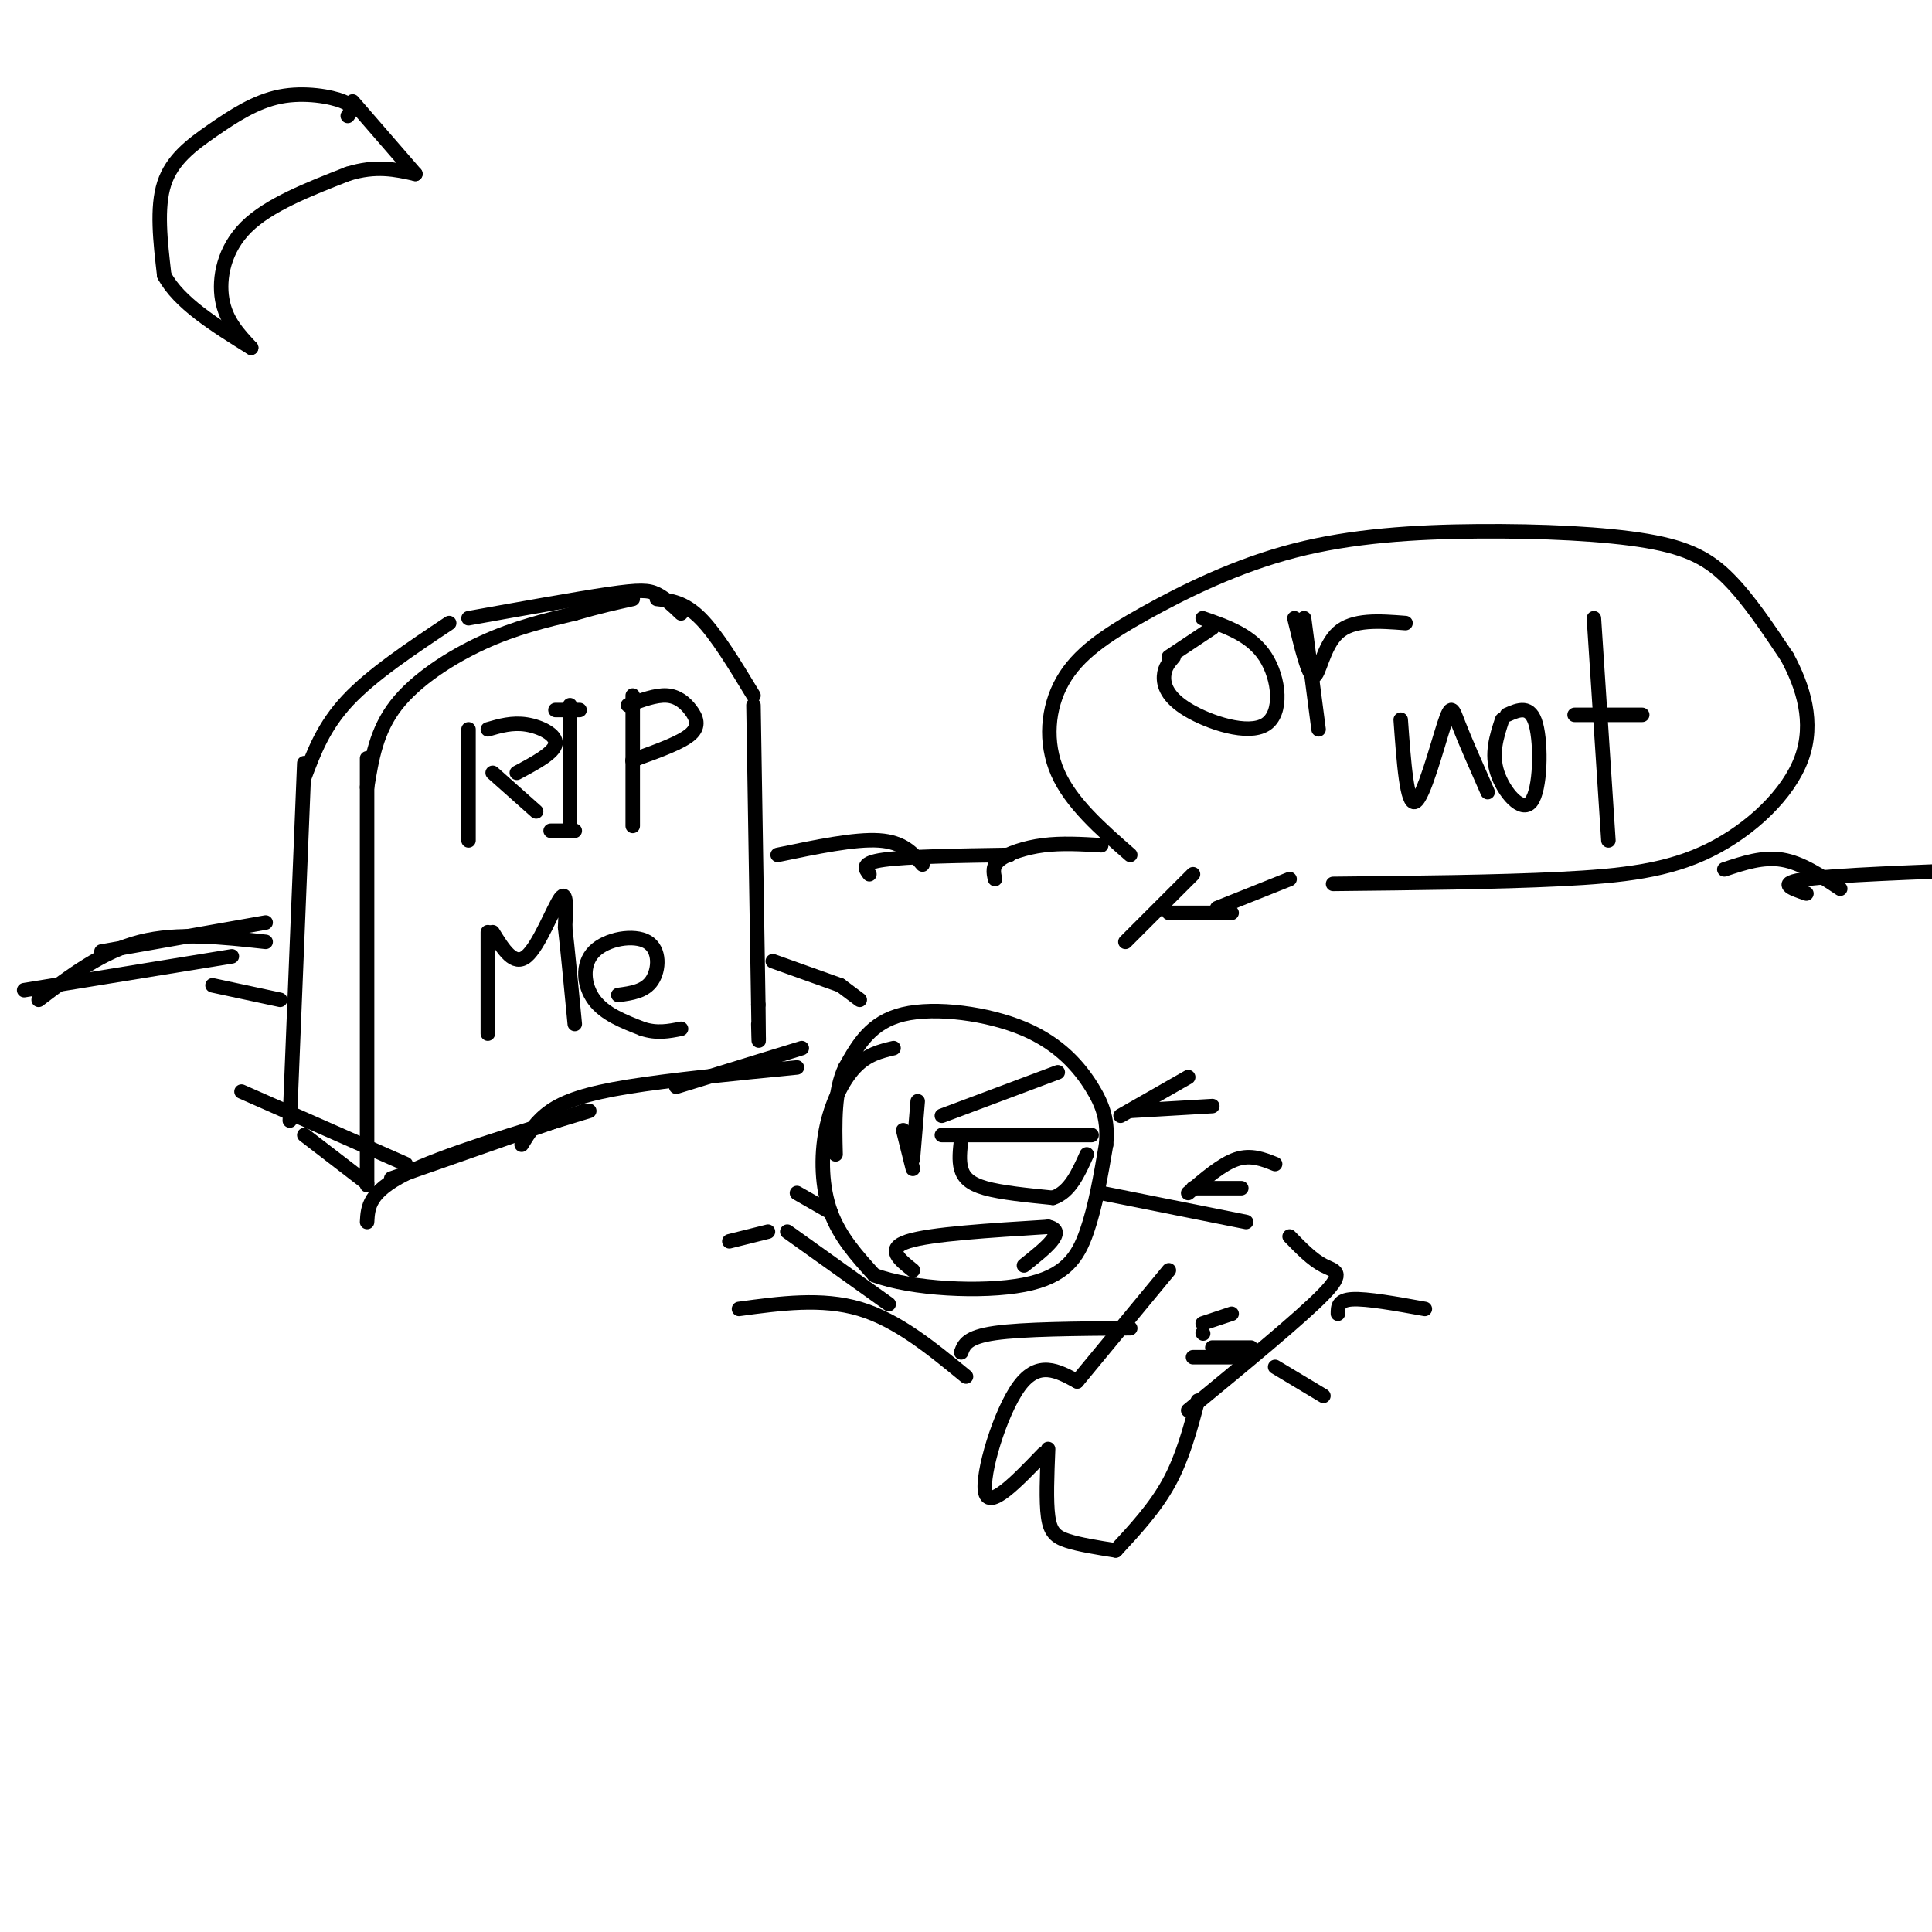 <svg viewBox='0 0 400 400' version='1.1' xmlns='http://www.w3.org/2000/svg' xmlns:xlink='http://www.w3.org/1999/xlink'><g fill='none' stroke='rgb(0,0,0)' stroke-width='3' stroke-linecap='round' stroke-linejoin='round'><path d='M63,158c0.000,0.000 -3.000,74.000 -3,74'/><path d='M76,157c0.000,0.000 0.000,80.000 0,80'/><path d='M76,237c0.000,13.667 0.000,7.833 0,2'/><path d='M63,235c0.000,0.000 13.000,10.000 13,10'/><path d='M63,161c2.000,-5.333 4.000,-10.667 9,-16c5.000,-5.333 13.000,-10.667 21,-16'/><path d='M97,128c11.244,-2.022 22.489,-4.044 29,-5c6.511,-0.956 8.289,-0.844 10,0c1.711,0.844 3.356,2.422 5,4'/><path d='M76,163c0.956,-5.867 1.911,-11.733 6,-17c4.089,-5.267 11.311,-9.933 18,-13c6.689,-3.067 12.844,-4.533 19,-6'/><path d='M119,127c5.167,-1.500 8.583,-2.250 12,-3'/><path d='M136,124c2.833,0.333 5.667,0.667 9,4c3.333,3.333 7.167,9.667 11,16'/><path d='M156,146c0.000,0.000 1.000,62.000 1,62'/><path d='M157,208c0.167,11.000 0.083,7.500 0,4'/><path d='M97,151c0.000,0.000 0.000,23.000 0,23'/><path d='M101,151c2.533,-0.733 5.067,-1.467 8,-1c2.933,0.467 6.267,2.133 6,4c-0.267,1.867 -4.133,3.933 -8,6'/><path d='M102,160c0.000,0.000 9.000,8.000 9,8'/><path d='M115,147c0.000,0.000 5.000,0.000 5,0'/><path d='M118,146c0.000,0.000 0.000,25.000 0,25'/><path d='M114,172c0.000,0.000 5.000,0.000 5,0'/><path d='M131,144c0.000,0.000 0.000,27.000 0,27'/><path d='M130,146c2.881,-1.065 5.762,-2.131 8,-2c2.238,0.131 3.833,1.458 5,3c1.167,1.542 1.905,3.298 0,5c-1.905,1.702 -6.452,3.351 -11,5'/><path d='M132,157c-1.833,0.833 -0.917,0.417 0,0'/><path d='M101,193c0.000,0.000 0.000,21.000 0,21'/><path d='M102,193c2.200,3.578 4.400,7.156 7,5c2.600,-2.156 5.600,-10.044 7,-12c1.400,-1.956 1.200,2.022 1,6'/><path d='M117,192c0.500,4.333 1.250,12.167 2,20'/><path d='M128,206c2.754,-0.372 5.509,-0.743 7,-3c1.491,-2.257 1.719,-6.399 -1,-8c-2.719,-1.601 -8.386,-0.662 -11,2c-2.614,2.662 -2.175,7.046 0,10c2.175,2.954 6.088,4.477 10,6'/><path d='M133,213c3.000,1.000 5.500,0.500 8,0'/><path d='M50,226c0.000,0.000 34.000,15.000 34,15'/><path d='M81,244c0.000,0.000 40.000,-14.000 40,-14'/><path d='M76,253c0.167,-3.083 0.333,-6.167 8,-10c7.667,-3.833 22.833,-8.417 38,-13'/><path d='M140,225c0.000,0.000 26.000,-8.000 26,-8'/><path d='M108,237c1.533,-2.489 3.067,-4.978 6,-7c2.933,-2.022 7.267,-3.578 16,-5c8.733,-1.422 21.867,-2.711 35,-4'/><path d='M160,199c0.000,0.000 14.000,5.000 14,5'/><path d='M174,204c0.000,0.000 4.000,3.000 4,3'/><path d='M58,207c0.000,0.000 -14.000,-3.000 -14,-3'/><path d='M55,191c0.000,0.000 -34.000,6.000 -34,6'/><path d='M55,195c-9.083,-1.000 -18.167,-2.000 -26,0c-7.833,2.000 -14.417,7.000 -21,12'/><path d='M5,205c0.000,0.000 43.000,-7.000 43,-7'/><path d='M151,257c0.000,0.000 8.000,-2.000 8,-2'/><path d='M163,255c0.000,0.000 21.000,15.000 21,15'/><path d='M153,271c8.583,-1.167 17.167,-2.333 25,0c7.833,2.333 14.917,8.167 22,14'/><path d='M199,280c0.583,-1.583 1.167,-3.167 7,-4c5.833,-0.833 16.917,-0.917 28,-1'/><path d='M249,276c0.000,0.000 0.100,0.100 0.1,0.1'/><path d='M185,217c-2.726,0.649 -5.452,1.298 -8,4c-2.548,2.702 -4.917,7.458 -6,13c-1.083,5.542 -0.881,11.869 1,17c1.881,5.131 5.440,9.065 9,13'/><path d='M181,264c7.679,2.905 22.375,3.667 31,2c8.625,-1.667 11.179,-5.762 13,-11c1.821,-5.238 2.911,-11.619 4,-18'/><path d='M229,237c0.427,-4.858 -0.504,-8.003 -3,-12c-2.496,-3.997 -6.557,-8.845 -14,-12c-7.443,-3.155 -18.270,-4.616 -25,-3c-6.730,1.616 -9.365,6.308 -12,11'/><path d='M175,221c-2.333,4.833 -2.167,11.417 -2,18'/><path d='M195,235c0.000,0.000 31.000,0.000 31,0'/><path d='M199,236c-0.244,2.133 -0.489,4.267 0,6c0.489,1.733 1.711,3.067 5,4c3.289,0.933 8.644,1.467 14,2'/><path d='M218,248c3.500,-1.167 5.250,-5.083 7,-9'/><path d='M189,263c-2.833,-2.250 -5.667,-4.500 -1,-6c4.667,-1.500 16.833,-2.250 29,-3'/><path d='M217,254c4.000,0.833 -0.500,4.417 -5,8'/><path d='M195,231c0.000,0.000 24.000,-9.000 24,-9'/><path d='M190,228c0.000,0.000 -1.000,12.000 -1,12'/><path d='M187,234c0.000,0.000 2.000,8.000 2,8'/><path d='M228,247c0.000,0.000 30.000,6.000 30,6'/><path d='M267,256c2.333,2.400 4.667,4.800 7,6c2.333,1.200 4.667,1.200 0,6c-4.667,4.800 -16.333,14.400 -28,24'/><path d='M242,263c0.000,0.000 -19.000,23.000 -19,23'/><path d='M223,286c-4.022,-2.200 -8.044,-4.400 -12,1c-3.956,5.400 -7.844,18.400 -7,22c0.844,3.600 6.422,-2.200 12,-8'/><path d='M217,300c-0.222,5.400 -0.444,10.800 0,14c0.444,3.200 1.556,4.200 4,5c2.444,0.800 6.222,1.400 10,2'/><path d='M231,321c4.083,-4.417 8.167,-8.833 11,-14c2.833,-5.167 4.417,-11.083 6,-17'/><path d='M172,251c0.000,0.000 -7.000,-4.000 -7,-4'/><path d='M234,230c0.000,0.000 17.000,-1.000 17,-1'/><path d='M247,246c0.000,0.000 10.000,0.000 10,0'/><path d='M233,195c0.000,0.000 14.000,-14.000 14,-14'/><path d='M242,189c0.000,0.000 13.000,0.000 13,0'/><path d='M234,177c-6.125,-5.362 -12.249,-10.723 -15,-17c-2.751,-6.277 -2.128,-13.469 1,-19c3.128,-5.531 8.761,-9.401 17,-14c8.239,-4.599 19.083,-9.926 31,-13c11.917,-3.074 24.905,-3.896 38,-4c13.095,-0.104 26.295,0.511 35,2c8.705,1.489 12.916,3.854 17,8c4.084,4.146 8.042,10.073 12,16'/><path d='M370,136c3.343,6.172 5.700,13.603 3,21c-2.700,7.397 -10.458,14.761 -19,19c-8.542,4.239 -17.869,5.354 -31,6c-13.131,0.646 -30.065,0.823 -47,1'/><path d='M243,136c-0.947,1.088 -1.895,2.175 -2,4c-0.105,1.825 0.632,4.386 5,7c4.368,2.614 12.368,5.281 16,3c3.632,-2.281 2.895,-9.509 0,-14c-2.895,-4.491 -7.947,-6.246 -13,-8'/><path d='M268,128c1.444,6.022 2.889,12.044 4,12c1.111,-0.044 1.889,-6.156 5,-9c3.111,-2.844 8.556,-2.422 14,-2'/><path d='M290,149c0.643,8.911 1.286,17.821 3,17c1.714,-0.821 4.500,-11.375 6,-16c1.500,-4.625 1.714,-3.321 3,0c1.286,3.321 3.643,8.661 6,14'/><path d='M311,149c-1.149,3.506 -2.298,7.012 -1,11c1.298,3.988 5.042,8.458 7,6c1.958,-2.458 2.131,-11.845 1,-16c-1.131,-4.155 -3.565,-3.077 -6,-2'/><path d='M330,128c0.000,0.000 3.000,46.000 3,46'/><path d='M326,148c0.000,0.000 14.000,0.000 14,0'/><path d='M270,128c0.000,0.000 3.000,23.000 3,23'/><path d='M251,130c0.000,0.000 -9.000,6.000 -9,6'/><path d='M246,247c3.500,-3.000 7.000,-6.000 10,-7c3.000,-1.000 5.500,0.000 8,1'/><path d='M232,231c0.000,0.000 14.000,-8.000 14,-8'/><path d='M249,274c0.000,0.000 6.000,-2.000 6,-2'/><path d='M251,279c0.000,0.000 8.000,0.000 8,0'/><path d='M247,281c0.000,0.000 9.000,0.000 9,0'/><path d='M277,272c0.000,-1.417 0.000,-2.833 3,-3c3.000,-0.167 9.000,0.917 15,2'/><path d='M264,283c0.000,0.000 10.000,6.000 10,6'/><path d='M161,177c8.000,-1.667 16.000,-3.333 21,-3c5.000,0.333 7.000,2.667 9,5'/><path d='M180,181c-0.917,-1.167 -1.833,-2.333 3,-3c4.833,-0.667 15.417,-0.833 26,-1'/><path d='M206,182c-0.311,-1.356 -0.622,-2.711 1,-4c1.622,-1.289 5.178,-2.511 9,-3c3.822,-0.489 7.911,-0.244 12,0'/><path d='M357,180c4.000,-1.333 8.000,-2.667 12,-2c4.000,0.667 8.000,3.333 12,6'/><path d='M374,185c-3.167,-1.083 -6.333,-2.167 0,-3c6.333,-0.833 22.167,-1.417 38,-2'/><path d='M252,188c0.000,0.000 15.000,-6.000 15,-6'/><path d='M72,24c0.705,-1.000 1.410,-2.000 -1,-3c-2.410,-1.000 -7.935,-2.000 -13,-1c-5.065,1.000 -9.671,4.000 -14,7c-4.329,3.000 -8.380,6.000 -10,11c-1.620,5.000 -0.810,12.000 0,19'/><path d='M34,57c3.000,5.667 10.500,10.333 18,15'/><path d='M52,72c-2.622,-2.800 -5.244,-5.600 -6,-10c-0.756,-4.400 0.356,-10.400 5,-15c4.644,-4.600 12.822,-7.800 21,-11'/><path d='M72,36c5.833,-1.833 9.917,-0.917 14,0'/><path d='M86,36c0.000,0.000 -13.000,-15.000 -13,-15'/></g>
</svg>
